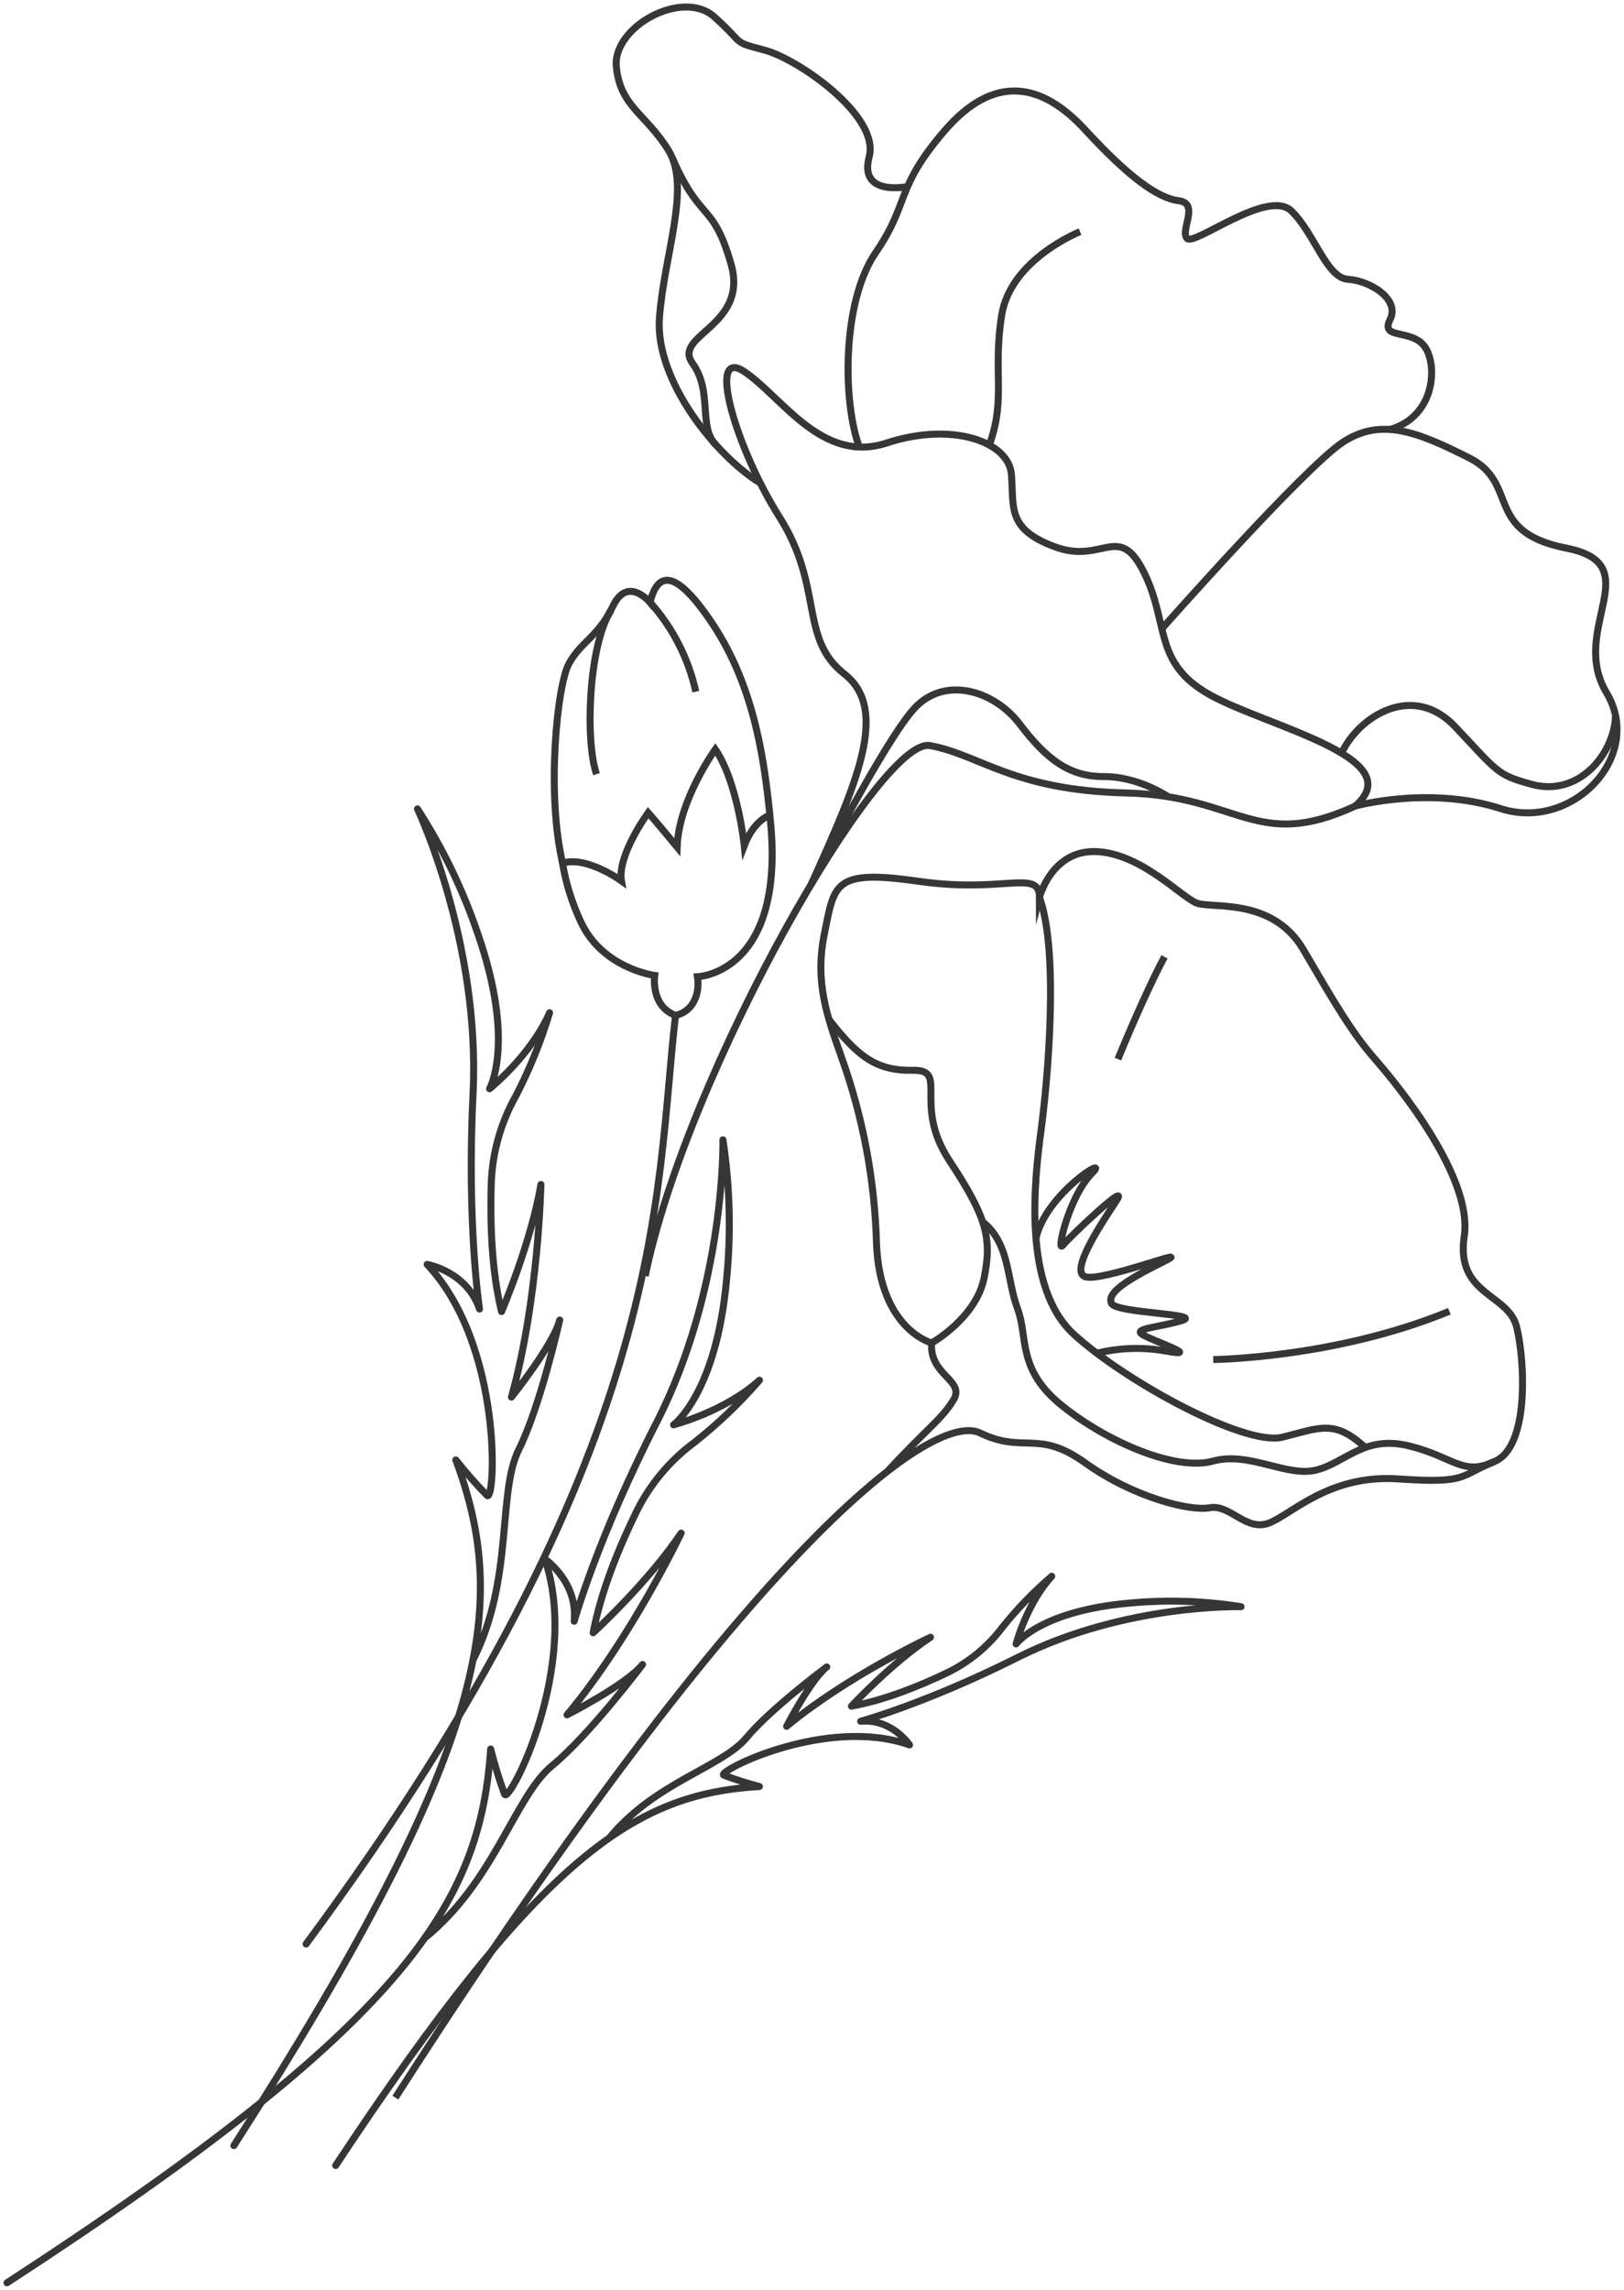 <?xml version="1.0" encoding="UTF-8"?> <svg xmlns="http://www.w3.org/2000/svg" width="232" height="327" viewBox="0 0 232 327" fill="none"> <path d="M126.746 210.151C132.474 203.942 134.535 202.707 136.223 199.899C137.912 197.091 132.729 196.415 133.094 191.785C133.094 191.785 125.705 189.874 125.215 177.587C124.968 168.565 123.301 159.638 120.273 151.136C118.206 145.286 116.338 140.339 117.778 133.302C119.219 126.265 119.005 124.092 131.198 125.851C143.392 127.61 148.486 124.057 148.493 128.142C148.493 128.142 150.25 121.298 156.688 121.615C163.126 121.932 168.799 128.169 170.984 128.976C173.169 129.784 181.812 128.128 186.203 135.627C190.594 143.126 193.096 147.445 196.411 151.233C199.727 155.02 210.438 168.129 209.177 176.552C207.916 184.976 215.477 184.693 216.663 189.488C217.848 194.283 218.524 206.687 213.464 208.73C208.405 210.772 209.79 211.889 199.761 211.199C189.732 210.51 184.37 216.436 181.151 217.547C177.932 218.657 175.699 214.787 172.81 215.318C169.922 215.849 161.782 213.752 155.02 208.902C148.258 204.052 146.314 207.681 139.994 204.632C133.673 201.582 108.335 218.657 56.48 299.556" stroke="#363636" stroke-miterlimit="10"></path> <path d="M148.493 128.142C151.332 135.979 149.671 154.358 148.72 161.437C147.769 168.515 146.039 183.797 153.393 190.537C160.748 197.277 177.815 206.57 183.205 205.239C188.595 203.907 190.656 202.596 195.212 206.881" stroke="#363636" stroke-miterlimit="10"></path> <path d="M213.464 208.73C208.929 210.834 207.743 208.081 201.312 206.488C194.881 204.894 192.214 208.895 188.016 209.937C183.818 210.979 178.449 207.219 173.245 208.661C168.041 210.103 158.342 206.032 151.78 200.789C145.218 195.546 146.921 191.034 145.356 186.867C143.792 182.7 144.302 177.553 140.338 174.448" stroke="#363636" stroke-miterlimit="10"></path> <path d="M133.094 191.786C133.094 191.786 139.422 188.226 140.58 182.534C141.738 176.842 140.979 173.848 135.651 165.783C130.323 157.718 135.61 152.751 130.454 152.847C125.298 152.944 122.631 151.026 118.412 145.569" stroke="#363636" stroke-miterlimit="10"></path> <path d="M147.996 176.821C149.478 170.316 158.825 164.693 155.992 167.549C152.725 170.847 150.836 179.043 151.815 177.849C152.794 176.656 161.548 168.315 159.466 171.502C157.867 173.958 152.704 181.444 154.986 182.313C157.267 183.182 171.246 177.684 166.214 180.174C160.514 182.996 158.122 184.721 158.79 186.142C159.459 187.563 172.176 187.605 168.771 188.605C165.366 189.605 161.734 189.709 163.257 190.613C164.78 191.517 171.949 193.917 166.531 192.938C163.274 192.353 159.93 192.459 156.716 193.248" stroke="#363636" stroke-miterlimit="10"></path> <path d="M207.054 187.253C190.759 193.986 173.321 194.152 173.321 194.152" stroke="#363636" stroke-miterlimit="10"></path> <path d="M166.359 136.641C163.367 142.23 159.707 151.247 159.707 151.247" stroke="#363636" stroke-miterlimit="10"></path> <path d="M1 326C57.742 289.069 68.598 272.084 70.094 249.772C70.646 251.962 71.311 254.122 72.086 256.244C72.775 257.685 82.99 237.713 77.827 222.631C77.827 222.631 82.59 225.867 82.025 231.524C82.025 231.524 85.327 219.706 93.798 203.141C103.71 183.755 103.276 162.768 103.276 162.768C104.273 169.341 104.452 176.013 103.806 182.63C102.345 199.016 96.224 203.473 96.224 203.473C96.224 203.473 103.545 201.589 108.494 197.105C105.69 200.342 102.588 203.307 99.23 205.963C95.694 208.567 92.836 211.984 90.896 215.925C88.559 220.72 85.858 227.157 84.734 233.173C84.734 233.173 92.53 226.039 97.306 218.94C97.306 218.94 90.193 233.918 81.005 244.895C81.005 244.895 89.483 240.583 91.792 237.699C91.792 237.699 84.21 247.771 78.868 252.152C73.526 256.533 70.68 268.71 60.602 276.83" stroke="#363636" stroke-linecap="round" stroke-linejoin="round"></path> <path d="M33.41 306.407C69.942 249.393 72.899 229.441 65.117 208.488C66.519 210.258 68.012 211.953 69.591 213.566C70.783 214.608 71.92 192.179 61.023 180.568C61.023 180.568 66.695 181.554 68.501 186.942C68.501 186.942 66.661 174.814 67.578 156.221C68.653 134.475 59.637 115.516 59.637 115.516C63.245 121.099 66.148 127.108 68.281 133.406C73.671 148.942 69.935 155.483 69.935 155.483C69.935 155.483 75.842 150.75 78.51 144.63C77.274 148.734 75.659 152.714 73.685 156.518C71.531 160.345 70.328 164.635 70.176 169.026C70.018 174.359 70.176 181.34 71.651 187.301C71.651 187.301 75.829 177.594 77.276 169.157C77.276 169.157 76.938 185.714 73.064 199.513C73.064 199.513 79.027 192.096 79.957 188.515C79.957 188.515 77.2 200.816 74.112 207.012C71.024 213.207 73.423 225.488 67.591 237.023" stroke="#363636" stroke-linecap="round" stroke-linejoin="round"></path> <path d="M47.954 309.249C77.428 264.647 90.882 256.174 108.487 255.126C106.763 254.679 105.065 254.14 103.4 253.511C102.262 252.987 118.054 245.005 129.93 249.186C129.93 249.186 127.414 245.398 122.948 245.812C122.948 245.812 132.288 243.273 145.405 236.685C160.748 228.978 177.291 229.447 177.291 229.447C172.116 228.618 166.857 228.437 161.637 228.909C148.706 229.965 145.156 234.76 145.156 234.76C145.156 234.76 146.687 228.985 150.25 225.101C147.682 227.299 145.326 229.734 143.213 232.373C141.129 235.149 138.411 237.384 135.286 238.892C131.495 240.707 126.401 242.804 121.631 243.653C121.631 243.653 127.304 237.54 132.929 233.808C132.929 233.808 121.08 239.327 112.374 246.53C112.374 246.53 115.821 239.851 118.109 238.051C118.109 238.051 110.12 243.977 106.633 248.172C103.145 252.366 93.536 254.539 87.064 262.453" stroke="#363636" stroke-linecap="round" stroke-linejoin="round"></path> <path d="M96.507 145.003C98.94 144.479 100.022 142.064 99.636 139.484C99.636 139.484 112.512 139.084 109.976 116.406C109.976 116.406 107.708 117.096 106.322 120.753C106.322 120.753 105.385 111.687 102.187 107.01C102.187 107.01 96.934 114.282 96.734 120.967C96.734 120.967 93.626 117.207 92.599 116.055C92.599 116.055 88.153 122.133 88.78 125.796C88.78 125.796 83.776 122.16 80.357 123.278C80.844 126.14 81.711 128.924 82.935 131.557C86.002 138.318 93.529 139.304 93.529 139.304C93.529 139.304 92.881 143.665 96.507 145.003Z" stroke="#363636" stroke-miterlimit="10"></path> <path d="M109.989 116.386C109.231 109.487 108.052 98.496 101.814 89.121C95.576 79.745 93.681 82.849 92.854 86.023C92.854 86.023 89.676 82.166 87.567 86.547C85.458 90.928 83.059 91.604 81.315 94.695C79.571 97.786 78.034 113.322 80.371 123.257" stroke="#363636" stroke-miterlimit="10"></path> <path d="M99.402 98.779C98.356 94.037 96.108 89.644 92.874 86.023" stroke="#363636" stroke-miterlimit="10"></path> <path d="M87.291 87.141C83.983 92.377 83.617 106.044 85.223 110.549" stroke="#363636" stroke-miterlimit="10"></path> <path d="M96.507 145.003C93.515 170.419 96.121 206.784 43.729 277.617" stroke="#363636" stroke-linecap="round" stroke-linejoin="round"></path> <path d="M92.171 182.223C98.203 152.895 125.733 105.195 132.839 106.472C139.946 107.748 144.667 112.86 160.865 113.24C177.063 113.619 179.4 121.677 193.613 115.109C193.613 115.109 204.18 112.184 214.374 115.475C224.569 118.766 234.949 108.024 229.497 98.917C224.045 89.81 235.701 80.621 223.783 78.282C211.865 75.943 217.145 69.03 209.866 65.381C202.587 61.731 197.321 59.53 191.807 63.173C186.293 66.816 165.959 89.81 165.959 89.81" stroke="#363636" stroke-miterlimit="10"></path> <path d="M193.599 115.109C201.602 108.21 181.061 103.788 172.872 99.242C164.684 94.695 167.062 89.038 163.429 81.746C159.797 74.453 157.605 80.648 150.691 78.089C143.778 75.529 144.867 72.439 144.488 67.74C144.109 63.042 135.975 60.207 126.697 63.256C117.42 66.305 111.761 56.722 106.336 53.073C100.911 49.423 105.02 63.822 111.368 73.867C117.716 83.912 114.125 91.156 120.639 96.261C127.152 101.366 122.307 112.039 115.903 126.258" stroke="#363636" stroke-miterlimit="10"></path> <path d="M108.618 68.989C102.469 65.277 93.557 54.432 94.205 45.415C94.853 36.398 98.754 26.746 95.501 21.475C92.247 16.204 88.608 15.266 88.049 9.54C87.491 3.814 97.52 -1.678 102.069 2.427C106.619 6.532 104.434 5.876 109.252 7.167C114.07 8.457 125.719 16.563 124.168 22.393C122.617 28.223 129.841 26.608 129.841 26.608" stroke="#363636" stroke-miterlimit="10"></path> <path d="M122.762 63.836C120.404 57.626 120.211 43.193 125.098 36.074C129.985 28.954 127.787 26.994 134.9 18.716C142.013 10.437 148.837 11.816 155.02 18.536C161.203 25.256 165.359 28.291 168.385 28.664C171.411 29.037 168.565 32.852 169.564 34.038C170.563 35.225 181.13 26.85 184.494 30.134C187.858 33.417 189.491 39.703 192.586 39.889C195.681 40.075 200.044 42.717 198.583 45.629C197.121 48.54 201.588 46.912 203.497 49.458C205.407 52.004 205.117 59.517 198.479 61.359" stroke="#363636" stroke-miterlimit="10"></path> <path d="M96.093 22.662C100.133 31.9 101.849 28.74 104.427 37.688C107.005 46.636 95.997 47.809 98.933 51.879C101.87 55.95 99.698 60.945 102.276 63.559" stroke="#363636" stroke-miterlimit="10"></path> <path d="M191.649 107.562C194.075 102.339 201.815 97.337 207.909 103.809C214.002 110.28 213.864 110.666 218.82 112.012C225.458 113.819 230.538 107.817 230.793 102.27" stroke="#363636" stroke-miterlimit="10"></path> <path d="M166.896 113.792C166.896 113.792 162.692 110.88 157.681 110.901C152.67 110.922 149.409 108.321 145.708 103.443C142.006 98.565 135.038 96.544 130.757 101.015C126.477 105.485 115.903 126.258 115.903 126.258" stroke="#363636" stroke-miterlimit="10"></path> <path d="M141.352 63.49C143.723 56.943 141.813 53.025 143.096 45.008C144.378 36.991 154.296 33.086 154.296 33.086" stroke="#363636" stroke-miterlimit="10"></path> </svg> 